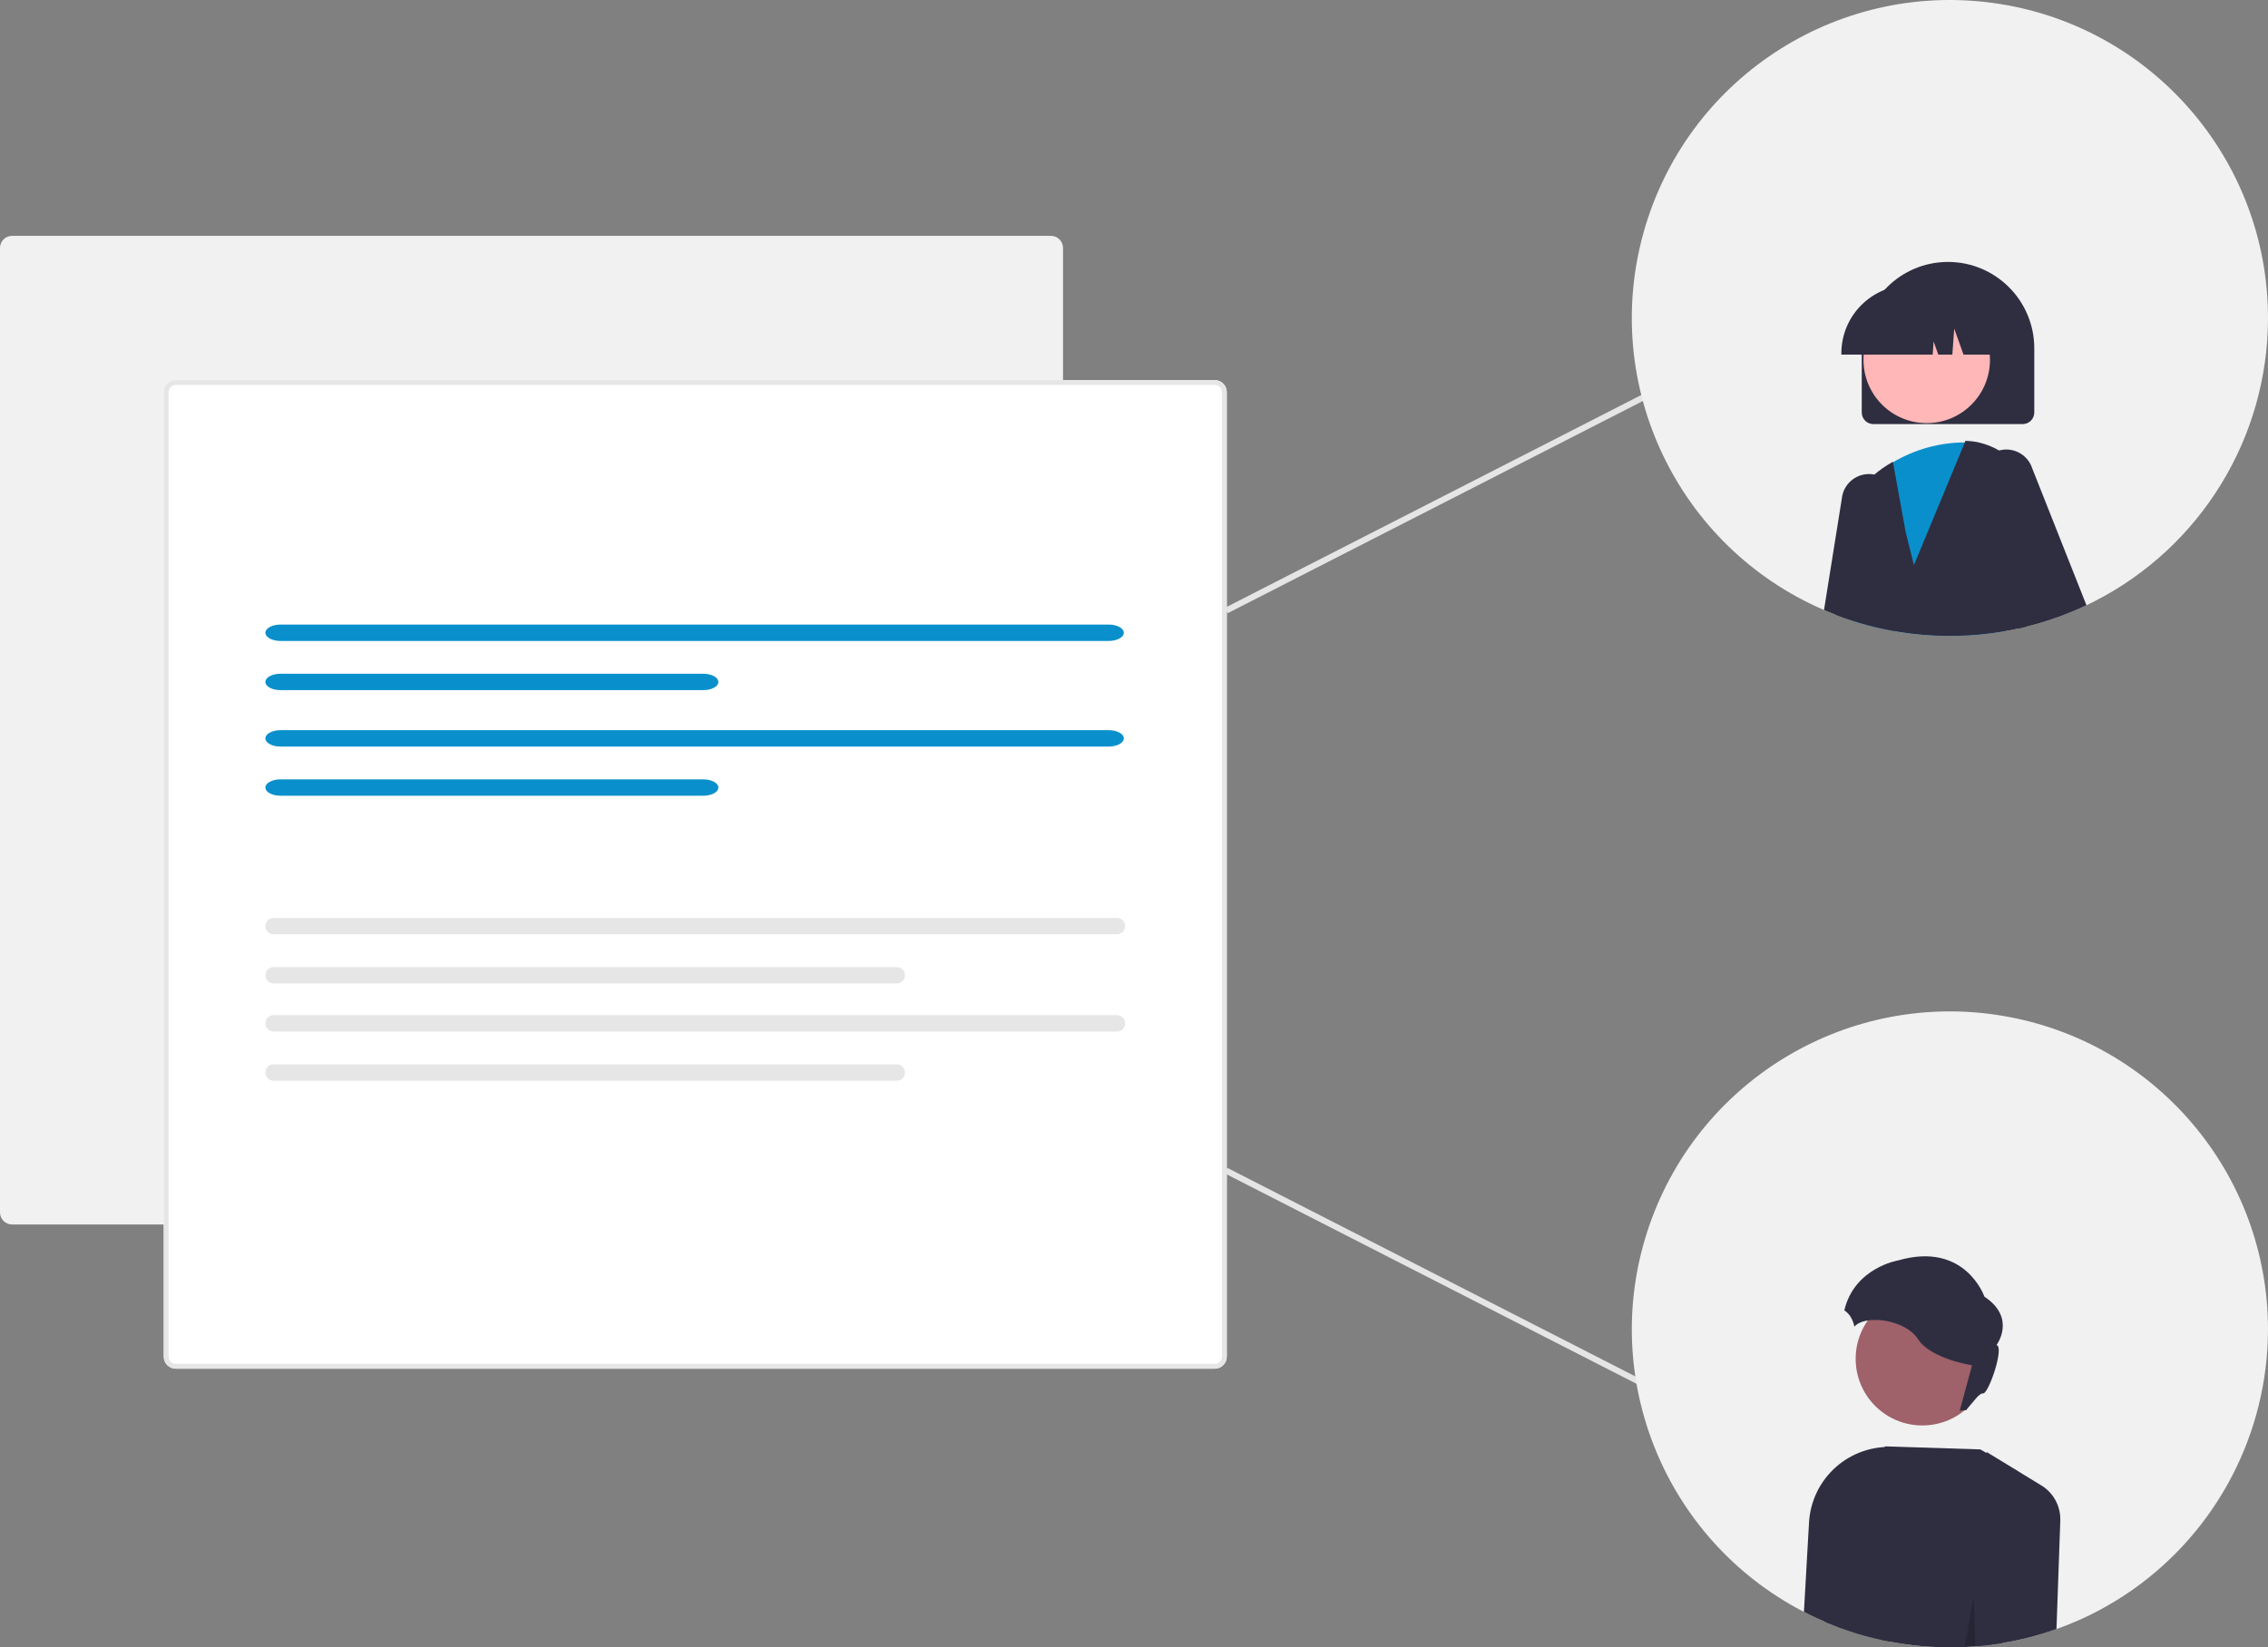 <?xml version="1.0" encoding="UTF-8" standalone="no"?><!-- Generator: Gravit.io --><svg xmlns="http://www.w3.org/2000/svg" xmlns:xlink="http://www.w3.org/1999/xlink" style="isolation:isolate" viewBox="0 -0.008 748.756 544.008" width="748.756pt" height="544.008pt"><rect x="0" y="-0.008" width="748.756" height="544.008" fill="#808080" stroke="none"/><defs><clipPath id="_clipPath_GeJwLG9zp8lgsE0p47on4Wfkojjlmq7j"><rect x="0" y="-0.008" width="748.756" height="544.008"/></clipPath></defs><g clip-path="url(#_clipPath_GeJwLG9zp8lgsE0p47on4Wfkojjlmq7j)"><g><path d=" M 346.959 404.361 L 3.986 404.361 C 1.786 404.358 0.003 402.575 0 400.374 L 0 81.866 C 0.003 79.665 1.786 77.882 3.986 77.879 L 346.959 77.879 C 349.159 77.882 350.942 79.665 350.945 81.866 L 350.945 400.373 C 350.943 402.574 349.159 404.357 346.959 404.36 L 346.959 404.361 Z " fill="rgb(241,241,241)"/><path d=" M 401.023 451.99 L 58.051 451.99 C 55.85 451.988 54.067 450.205 54.064 448.004 L 54.064 129.496 C 54.067 127.295 55.85 125.512 58.051 125.509 L 401.023 125.509 C 403.224 125.512 405.007 127.295 405.01 129.496 L 405.01 448.003 C 405.007 450.204 403.224 451.987 401.023 451.99 L 401.023 451.99 Z " fill="rgb(255,255,255)"/><path d=" M 401.023 451.99 L 58.051 451.99 C 55.85 451.988 54.067 450.205 54.064 448.004 L 54.064 129.496 C 54.067 127.295 55.85 125.512 58.051 125.509 L 401.023 125.509 C 403.224 125.512 405.007 127.295 405.01 129.496 L 405.01 448.003 C 405.007 450.204 403.224 451.987 401.023 451.99 L 401.023 451.99 Z  M 58.051 127.101 C 56.732 127.103 55.664 128.172 55.661 129.49 L 55.661 448.003 C 55.664 449.322 56.732 450.39 58.051 450.393 L 401.023 450.393 C 402.342 450.391 403.41 449.322 403.413 448.003 L 403.413 129.496 C 403.41 128.177 402.342 127.109 401.023 127.106 L 58.051 127.101 Z " fill="rgb(230,230,230)"/><path d=" M 92.589 206.246 C 89.84 206.248 87.615 207.459 87.615 208.952 C 87.615 210.444 89.84 211.655 92.589 211.658 L 366.049 211.658 C 368.797 211.655 371.023 210.444 371.023 208.952 C 371.023 207.459 368.797 206.248 366.049 206.245 L 92.589 206.246 Z " fill="rgb(9,144,204)"/><path d=" M 92.589 241.12 C 89.84 241.123 87.615 242.334 87.615 243.826 C 87.615 245.319 89.84 246.53 92.589 246.533 L 366.049 246.533 C 368.797 246.53 371.023 245.319 371.023 243.826 C 371.023 242.334 368.797 241.123 366.049 241.12 L 92.589 241.12 Z " fill="rgb(9,144,204)"/><path d=" M 92.589 222.485 C 89.84 222.488 87.615 223.699 87.615 225.191 C 87.615 226.684 89.84 227.895 92.589 227.898 L 232.196 227.898 C 234.944 227.895 237.17 226.684 237.17 225.191 C 237.17 223.699 234.944 222.488 232.196 222.485 L 92.589 222.485 Z " fill="rgb(9,144,204)"/><path d=" M 92.589 257.359 C 89.84 257.362 87.615 258.573 87.615 260.066 C 87.615 261.558 89.84 262.769 92.589 262.772 L 232.196 262.772 C 234.944 262.769 237.17 261.558 237.17 260.066 C 237.17 258.573 234.944 257.362 232.196 257.359 L 92.589 257.359 Z " fill="rgb(9,144,204)"/><path d=" M 90.316 303.116 C 88.823 303.119 87.615 304.33 87.615 305.822 C 87.615 307.315 88.823 308.526 90.316 308.529 L 368.758 308.529 C 370.251 308.526 371.459 307.315 371.459 305.822 C 371.459 304.33 370.251 303.119 368.758 303.116 L 90.316 303.116 Z " fill="rgb(230,230,230)"/><path d=" M 90.316 319.356 C 88.823 319.358 87.615 320.569 87.615 322.062 C 87.615 323.555 88.823 324.765 90.316 324.768 L 296.069 324.768 C 297.562 324.765 298.77 323.555 298.77 322.062 C 298.77 320.569 297.562 319.358 296.069 319.356 L 90.316 319.356 Z " fill="rgb(230,230,230)"/><path d=" M 90.316 335.228 C 88.823 335.231 87.615 336.441 87.615 337.934 C 87.615 339.427 88.823 340.637 90.316 340.64 L 368.758 340.64 C 370.251 340.637 371.459 339.427 371.459 337.934 C 371.459 336.441 370.251 335.231 368.758 335.228 L 90.316 335.228 Z " fill="rgb(230,230,230)"/><path d=" M 90.316 351.467 C 88.823 351.47 87.615 352.681 87.615 354.174 C 87.615 355.666 88.823 356.877 90.316 356.88 L 296.069 356.88 C 297.562 356.877 298.77 355.666 298.77 354.174 C 298.77 352.681 297.562 351.47 296.069 351.467 L 90.316 351.467 Z " fill="rgb(230,230,230)"/><rect x="396.52" y="165.24" width="154.855" height="2" transform="matrix(0.89,-0.455,0.455,0.89,-23.707,234.074)" fill="rgb(229,229,229)"/><rect x="472.948" y="344.312" width="2" height="154.855" transform="matrix(0.455,-0.89,0.89,0.455,-117.322,651.72)" fill="rgb(229,229,229)"/><path d=" M 748.756 105 C 748.746 144.452 726.641 180.576 691.516 198.54 C 690.626 199 689.726 199.45 688.826 199.87 C 688.296 200.13 687.766 200.37 687.236 200.61 C 685.936 201.2 684.616 201.77 683.286 202.3 C 678.555 204.235 673.684 205.809 668.716 207.01 C 668.016 207.19 667.296 207.35 666.586 207.51 Q 663.901 208.11 661.176 208.55 C 651.26 210.211 641.158 210.446 631.176 209.25 Q 628.071 208.89 625.016 208.33 C 624.046 208.15 623.076 207.96 622.116 207.76 C 621.986 207.73 621.856 207.7 621.726 207.68 C 618.28 206.955 614.875 206.047 611.526 204.96 C 609.726 204.38 607.936 203.76 606.186 203.08 Q 604.821 202.555 603.486 202 C 603.046 201.82 602.606 201.63 602.176 201.44 C 553.96 180.655 528.507 127.451 542.579 76.867 C 556.65 26.282 605.921 -6.134 657.944 0.964 C 709.967 8.063 748.751 52.495 748.756 105 L 748.756 105 Z " fill="rgb(241,241,241)"/><path d=" M 748.756 439 C 748.707 473.336 731.925 505.493 703.786 525.17 C 703.526 525.35 703.266 525.53 703.006 525.7 C 701.486 526.75 699.936 527.76 698.346 528.71 C 697.336 529.33 696.306 529.93 695.276 530.52 C 694.036 531.22 692.786 531.89 691.516 532.54 C 691.226 532.69 690.936 532.84 690.636 532.98 C 689.576 533.52 688.506 534.04 687.416 534.53 C 687.356 534.56 687.296 534.58 687.236 534.61 C 686.876 534.77 686.506 534.94 686.126 535.1 C 683.776 536.14 681.376 537.1 678.926 537.96 C 678.756 538.03 678.576 538.09 678.396 538.15 C 672.786 540.121 667.014 541.593 661.146 542.55 C 660.036 542.75 658.916 542.91 657.796 543.06 C 657.616 543.09 657.426 543.12 657.246 543.14 C 655.716 543.34 654.176 543.5 652.626 543.63 C 652.446 543.65 652.266 543.66 652.086 543.67 C 650.926 543.77 649.756 543.84 648.576 543.89 C 646.976 543.96 645.376 544 643.756 544 Q 640.351 544 636.986 543.79 C 635.036 543.66 633.096 543.49 631.176 543.25 C 630.006 543.11 628.836 542.95 627.686 542.77 C 626.416 542.58 625.146 542.36 623.896 542.12 C 623.276 542 622.656 541.87 622.036 541.74 C 621.936 541.72 621.826 541.7 621.726 541.68 C 620.726 541.47 619.736 541.25 618.756 541 C 614.87 540.062 611.043 538.894 607.296 537.5 Q 605.376 536.78 603.486 536 C 603.096 535.84 602.706 535.67 602.326 535.5 C 601.636 535.21 600.956 534.9 600.276 534.59 C 599.766 534.36 599.256 534.12 598.746 533.88 C 597.666 533.38 596.606 532.85 595.546 532.3 C 594.696 531.87 593.846 531.41 593.016 530.95 C 592.996 530.94 592.986 530.93 592.966 530.92 C 548.145 506.156 527.722 452.673 544.629 404.337 C 561.536 356.001 610.843 326.909 661.328 335.482 C 711.813 344.055 748.752 387.792 748.756 439 L 748.756 439 Z " fill="rgb(241,241,241)"/><path d=" M 643.116 86.49 C 627.395 86.509 614.655 99.249 614.636 114.97 L 614.636 136.22 C 614.641 138.332 616.354 140.041 618.466 140.04 L 667.766 140.04 C 669.878 140.041 671.591 138.332 671.596 136.22 L 671.596 114.97 C 671.575 99.249 658.836 86.51 643.116 86.49 L 643.116 86.49 Z " fill="rgb(47,46,65)"/><path d=" M 628.566 175.9 L 625.836 163.6 C 625.453 161.852 624.558 160.258 623.266 159.02 C 622.117 158.021 620.772 157.275 619.316 156.83 C 619.146 156.79 618.976 156.75 618.796 156.72 C 618.721 156.699 618.644 156.682 618.566 156.67 C 616.089 156.239 613.545 156.862 611.548 158.389 C 609.55 159.916 608.281 162.207 608.046 164.71 L 605.726 179.22 L 602.176 201.44 C 602.606 201.63 603.046 201.82 603.486 202 Q 604.821 202.555 606.186 203.08 C 607.936 203.76 609.726 204.38 611.526 204.96 C 614.875 206.047 618.28 206.955 621.726 207.68 C 621.856 207.7 621.986 207.73 622.116 207.76 C 623.076 207.96 624.046 208.15 625.016 208.33 L 629.866 181.76 L 628.566 175.9 Z " fill="rgb(47,46,65)"/><circle vector-effect="non-scaling-stroke" cx="636.09" cy="118.843" r="20.879" fill="rgb(255,183,183)"/><path d=" M 658.656 188.72 L 654.196 153.56 L 653.256 146.11 L 653.246 146.11 L 652.826 146.1 C 651.406 146.05 650.026 146.04 648.666 146.09 C 640.319 146.125 632.134 148.39 624.956 152.65 C 623.077 153.796 621.285 155.08 619.596 156.49 L 619.516 156.57 L 619.316 156.83 L 612.226 165.95 L 612.216 166.13 L 611.526 204.96 C 614.875 206.047 618.28 206.955 621.726 207.68 C 621.856 207.7 621.986 207.73 622.116 207.76 C 623.076 207.96 624.046 208.15 625.016 208.33 Q 628.076 208.885 631.176 209.25 C 641.158 210.446 651.26 210.211 661.176 208.55 L 658.656 188.72 Z " fill="rgb(9,144,204)"/><path d=" M 665.956 153.79 C 662.671 149.916 658.212 147.219 653.256 146.11 L 653.246 146.11 C 651.925 145.812 650.579 145.635 649.226 145.58 L 648.876 145.57 L 648.666 146.09 L 631.866 186.59 L 629.156 175.77 L 624.956 152.65 L 624.926 152.48 L 624.296 152.85 C 622.35 153.971 620.509 155.266 618.796 156.72 C 611.981 162.474 607.434 170.463 605.966 179.26 C 605.538 181.867 605.38 184.511 605.496 187.15 L 606.186 203.08 C 607.936 203.76 609.726 204.38 611.526 204.96 C 614.875 206.047 618.28 206.955 621.726 207.68 C 621.856 207.7 621.986 207.73 622.116 207.76 C 623.076 207.96 624.046 208.15 625.016 208.33 Q 628.076 208.885 631.176 209.25 C 641.158 210.446 651.26 210.21 661.176 208.55 Q 663.906 208.115 666.586 207.51 C 667.296 207.35 668.016 207.19 668.716 207.01 L 667.206 202.56 L 671.206 171.67 C 672.033 165.238 670.129 158.754 665.956 153.79 Z " fill="rgb(47,46,65)"/><path d=" M 670.916 154.65 C 669.431 150.077 664.611 147.482 659.976 148.76 C 659.615 148.852 659.261 148.969 658.916 149.11 C 655.523 150.493 653.308 153.796 653.316 157.46 L 653.356 176.15 L 658.656 188.72 L 666.586 207.51 C 667.296 207.35 668.016 207.19 668.716 207.01 C 673.684 205.809 678.555 204.235 683.286 202.3 C 684.616 201.77 685.936 201.2 687.236 200.61 C 687.766 200.37 688.296 200.13 688.826 199.87 L 670.916 154.65 Z " fill="rgb(47,46,65)"/><path d=" M 634.686 94.14 L 630.426 94.14 C 617.986 94.144 607.905 104.23 607.906 116.67 L 607.906 117.09 L 638.056 117.09 L 638.366 112.76 L 639.906 117.09 L 644.546 117.09 L 645.166 108.51 L 648.226 117.09 L 657.206 117.09 L 657.206 116.67 C 657.194 104.236 647.12 94.157 634.686 94.14 L 634.686 94.14 Z " fill="rgb(47,46,65)"/><path d=" M 625.536 477.88 C 618.431 477.371 611.421 479.749 606.091 484.474 C 600.761 489.2 597.562 495.875 597.216 502.99 L 595.546 532.3 C 596.606 532.85 597.666 533.38 598.746 533.88 C 599.256 534.12 599.766 534.36 600.276 534.59 C 600.956 534.9 601.636 535.21 602.326 535.5 C 602.706 535.67 603.096 535.84 603.486 536 Q 605.376 536.78 607.296 537.5 C 611.043 538.893 614.87 540.062 618.756 541 C 619.736 541.25 620.726 541.47 621.726 541.68 C 621.826 541.7 621.936 541.72 622.036 541.74 C 622.656 541.87 623.276 542 623.896 542.12 L 626.016 477.91 L 625.536 477.88 Z " fill="rgb(47,46,65)"/><path d=" M 652.626 543.63 C 654.176 543.5 655.716 543.34 657.246 543.14 C 657.426 543.12 657.616 543.09 657.796 543.06 C 658.916 542.91 660.036 542.75 661.146 542.55 C 661.236 539.84 661.206 537.89 661.206 537.65 L 666.176 485.86 L 655.816 479.82 L 653.796 478.64 L 622.476 477.63 L 622.216 477.85 L 607.176 490.89 L 602.326 535.5 C 602.706 535.67 603.096 535.84 603.486 536 Q 605.376 536.78 607.296 537.5 C 611.043 538.893 614.87 540.062 618.756 541 C 619.736 541.25 620.726 541.47 621.726 541.68 C 621.826 541.7 621.936 541.72 622.036 541.74 C 622.656 541.87 623.276 542 623.896 542.12 C 625.146 542.36 626.416 542.58 627.686 542.77 C 628.836 542.95 630.006 543.11 631.176 543.25 C 633.096 543.49 635.036 543.66 636.986 543.79 Q 640.346 544 643.756 544 C 645.376 544 646.976 543.96 648.576 543.89 C 649.756 543.84 650.926 543.77 652.086 543.67 L 652.626 543.63 Z " fill="rgb(47,46,65)"/><path d=" M 673.576 490.32 L 655.836 479.48 L 655.816 479.82 L 652.626 543.63 C 654.176 543.5 655.716 543.34 657.246 543.14 C 657.426 543.12 657.616 543.09 657.796 543.06 C 658.916 542.91 660.036 542.75 661.146 542.55 C 667.014 541.593 672.786 540.121 678.396 538.15 C 678.576 538.09 678.756 538.03 678.926 537.96 L 680.186 502.18 C 680.364 497.304 677.817 492.733 673.576 490.32 L 673.576 490.32 Z " fill="rgb(47,46,65)"/><circle vector-effect="non-scaling-stroke" cx="634.638" cy="448.716" r="22.008" fill="rgb(159,97,106)"/><path d=" M 626.681 416.219 C 648.845 409.827 655.137 428.198 655.137 428.198 C 665.821 435.286 659.132 444.173 659.132 444.173 C 661.828 444.772 656.437 460.547 654.64 460.148 C 653.681 459.935 651.215 462.879 649.123 465.67 C 648.406 465.67 647.691 465.738 646.987 465.876 L 651.045 450.863 C 651.045 450.863 637.366 448.767 633.172 442.178 C 629.16 435.874 615.951 433.883 612.192 438.094 C 611.97 436.884 611.515 435.728 610.852 434.69 C 610.338 433.903 609.667 433.23 608.881 432.714 C 612.204 418.59 626.681 416.219 626.681 416.219 Z " fill="rgb(47,46,65)"/><g opacity="0.2"><path d=" M 652.086 543.67 C 650.926 543.77 649.756 543.84 648.576 543.89 L 651.656 526.97 L 651.656 528.14 L 652.086 543.67 Z " fill="rgb(0,0,0)"/></g></g></g></svg>